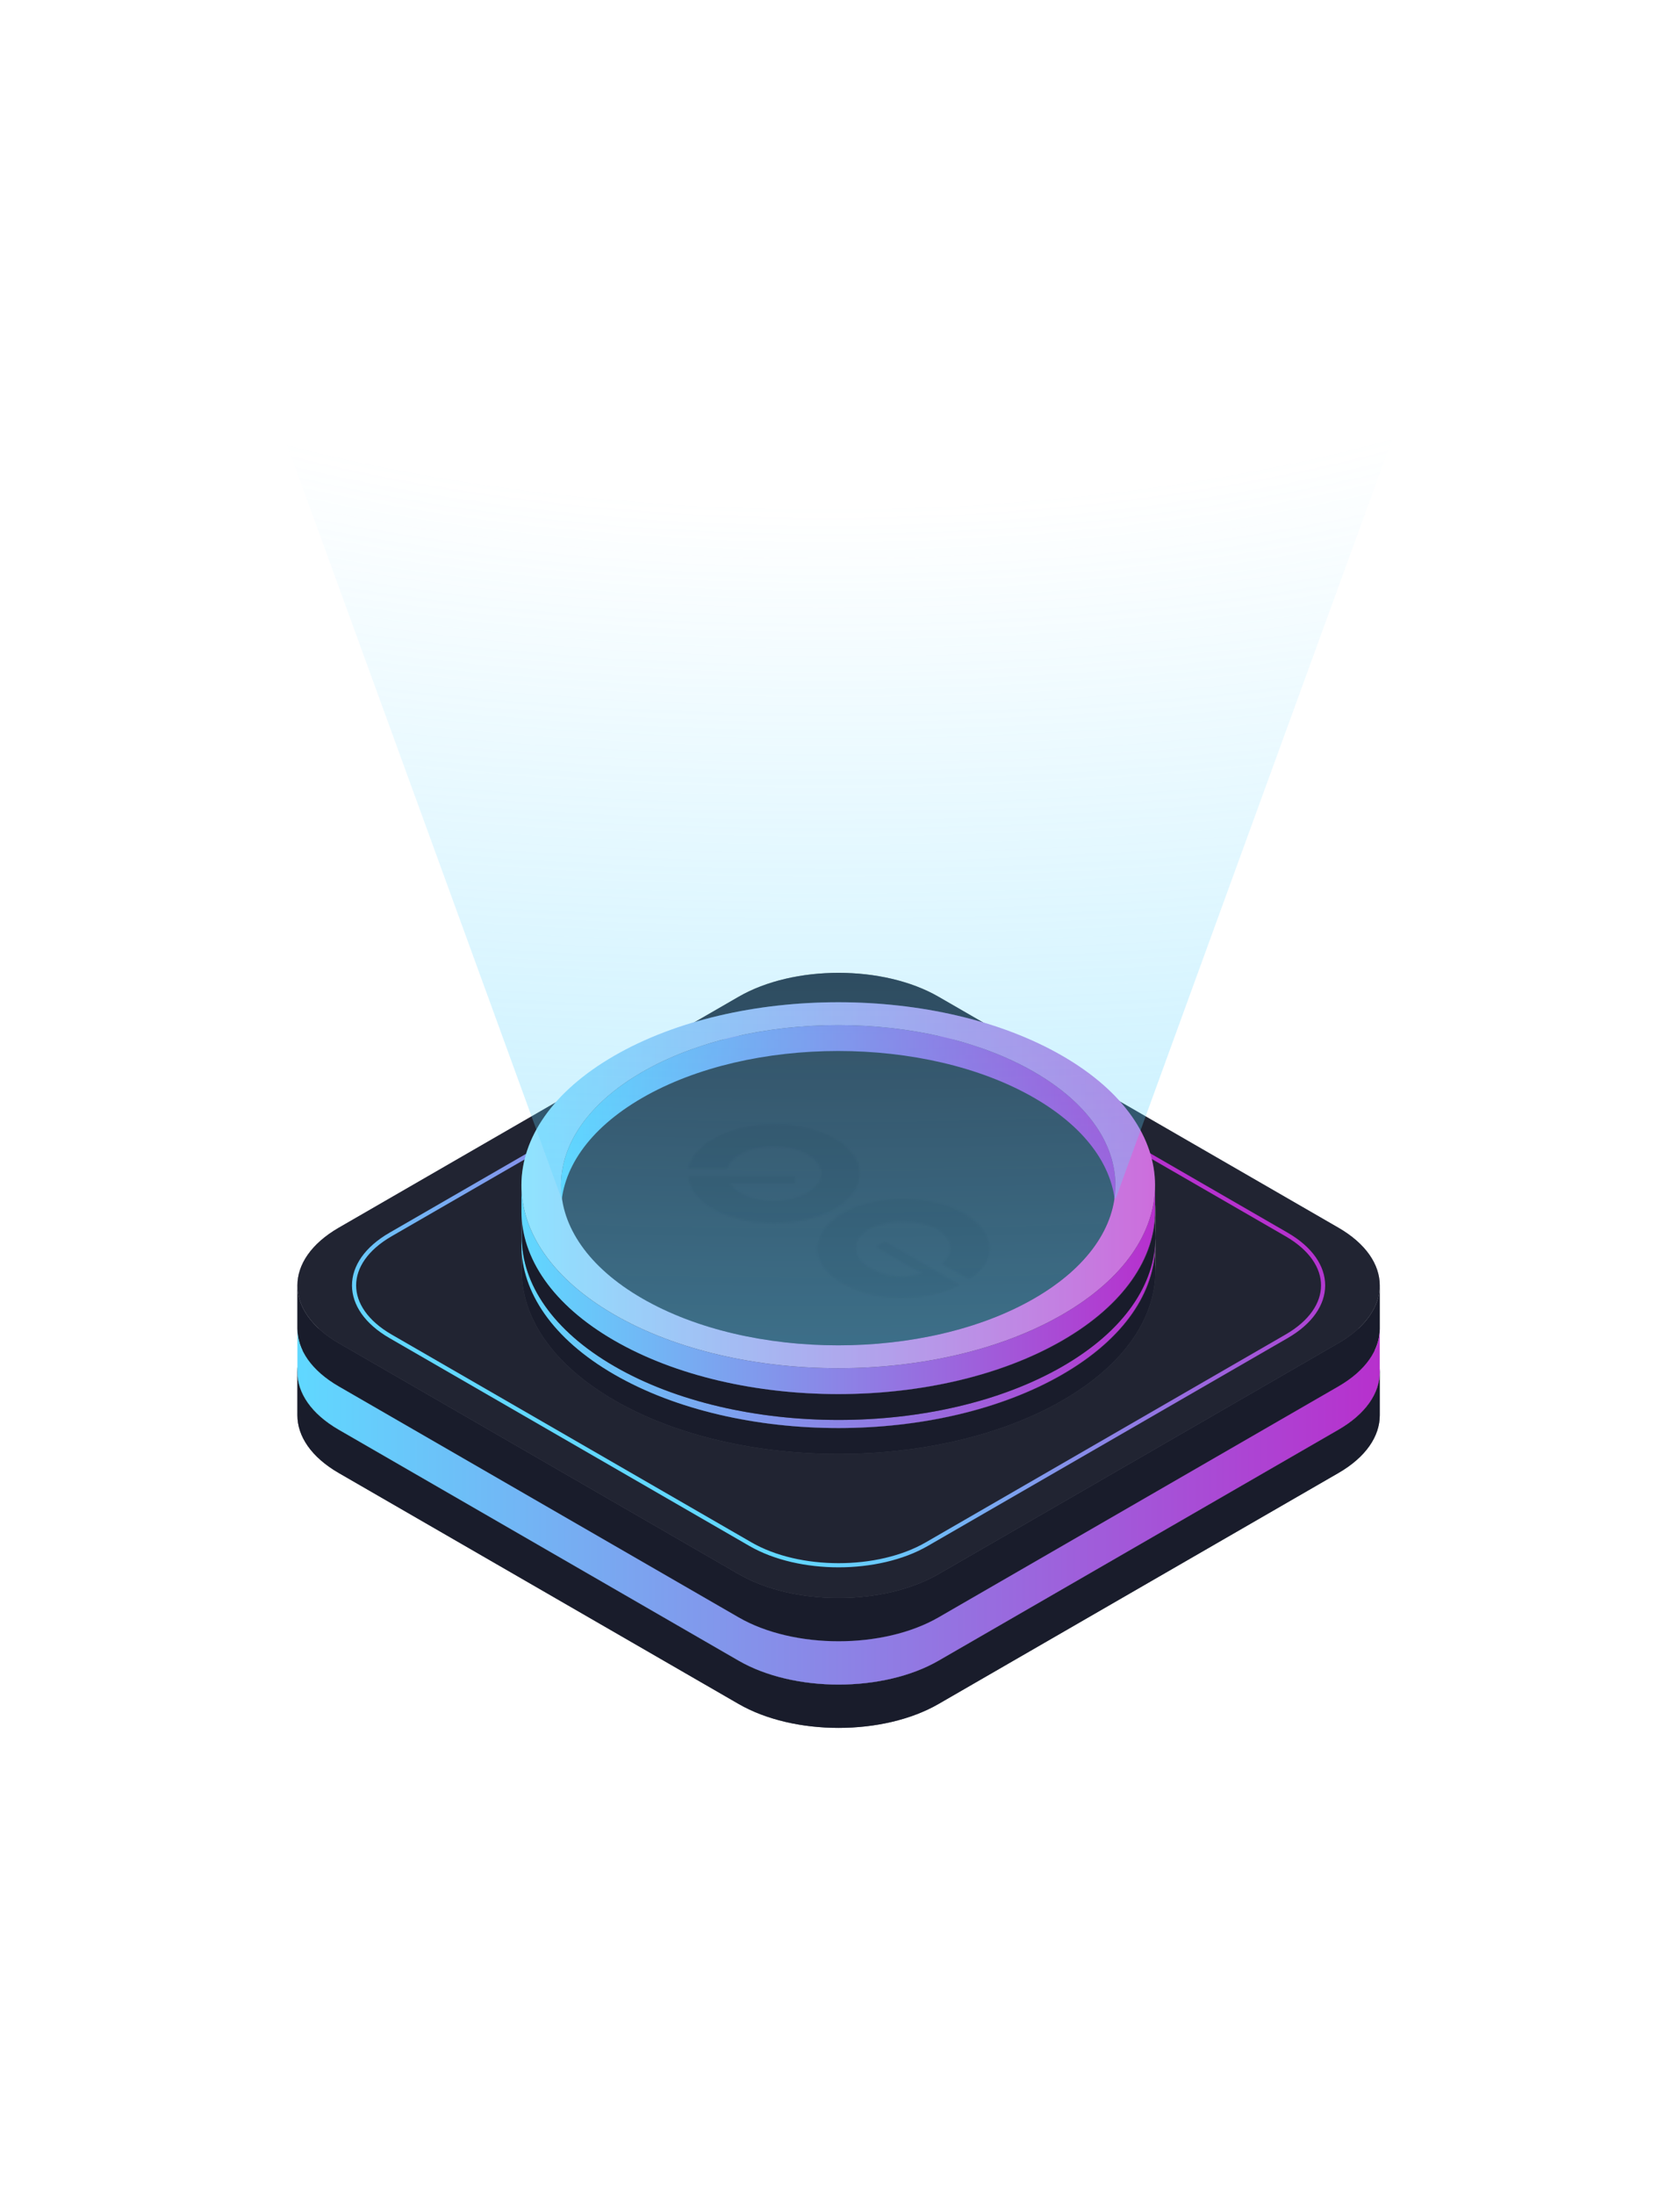 <svg width="761" height="994" viewBox="0 0 761 994" fill="none" xmlns="http://www.w3.org/2000/svg">
<path d="M334.582 510.127C359.588 495.69 400.13 495.69 425.136 510.127L606.244 614.689C618.745 621.907 624.996 631.367 624.998 640.826C625 650.289 618.748 659.751 606.244 666.971L425.136 771.533C400.13 785.97 359.588 785.97 334.582 771.533L153.475 666.971C140.973 659.753 134.722 650.293 134.72 640.834C134.719 631.371 140.97 621.909 153.475 614.689L334.582 510.127Z" fill="#D9D9D9"/>
<path fill-rule="evenodd" clip-rule="evenodd" d="M334.582 490.521C359.588 476.084 400.13 476.084 425.136 490.521L606.244 595.084C618.745 602.301 624.996 611.761 624.998 621.221V640.826C624.996 631.367 618.745 621.907 606.244 614.689L425.136 510.127C400.13 495.69 359.588 495.69 334.582 510.127V490.521ZM153.475 595.084L334.582 490.521V510.127L153.475 614.689V595.084ZM134.72 621.228C134.719 611.766 140.97 602.303 153.475 595.084V614.689C140.973 621.907 134.722 631.367 134.72 640.827V621.228Z" fill="#D9D9D9"/>
<path fill-rule="evenodd" clip-rule="evenodd" d="M606.244 647.365C618.745 640.147 624.996 630.688 624.998 621.228V640.826C625 650.289 618.748 659.751 606.244 666.971L425.136 771.533C400.13 785.97 359.588 785.97 334.582 771.533V751.928C359.588 766.365 400.13 766.365 425.136 751.928L606.244 647.365ZM134.72 621.228C134.722 630.688 140.973 640.148 153.475 647.365V666.971C140.973 659.753 134.722 650.293 134.72 640.834V621.228ZM153.475 647.365L334.582 751.928V771.533L153.475 666.971V647.365Z" fill="#535560"/>
<path fill-rule="evenodd" clip-rule="evenodd" d="M606.244 647.365C618.745 640.147 624.996 630.688 624.998 621.228V640.826C625 650.289 618.748 659.751 606.244 666.971L425.136 771.533C400.13 785.97 359.588 785.97 334.582 771.533V751.928C359.588 766.365 400.13 766.365 425.136 751.928L606.244 647.365ZM134.72 621.228C134.722 630.688 140.973 640.148 153.475 647.365V666.971C140.973 659.753 134.722 650.293 134.72 640.834V621.228ZM153.475 647.365L334.582 751.928V771.533L153.475 666.971V647.365Z" fill="#0B0E1E" fill-opacity="0.8"/>
<path d="M334.582 490.521C359.588 476.084 400.13 476.084 425.136 490.521L606.244 595.084C631.249 609.521 631.249 632.928 606.244 647.365L425.136 751.928C400.13 766.365 359.588 766.365 334.582 751.928L153.475 647.365C128.469 632.928 128.469 609.521 153.475 595.084L334.582 490.521Z" fill="#535560"/>
<path d="M334.582 490.521C359.588 476.084 400.13 476.084 425.136 490.521L606.244 595.084C631.249 609.521 631.249 632.928 606.244 647.365L425.136 751.928C400.13 766.365 359.588 766.365 334.582 751.928L153.475 647.365C128.469 632.928 128.469 609.521 153.475 595.084L334.582 490.521Z" fill="#0B0E1E" fill-opacity="0.7"/>
<path fill-rule="evenodd" clip-rule="evenodd" d="M606.244 608.154C618.745 600.937 624.996 591.477 624.998 582.017V601.615C625 611.078 618.748 620.54 606.244 627.76L425.136 732.322C400.13 746.759 359.588 746.759 334.582 732.322V712.717C359.588 727.154 400.13 727.154 425.136 712.717L606.244 608.154ZM134.72 582.017C134.722 591.477 140.973 600.937 153.475 608.154V627.76C140.973 620.542 134.722 611.082 134.72 601.623V582.017ZM153.475 608.154L334.582 712.717V732.322L153.475 627.76V608.154Z" fill="#535560"/>
<path fill-rule="evenodd" clip-rule="evenodd" d="M606.244 608.154C618.745 600.937 624.996 591.477 624.998 582.017V601.615C625 611.078 618.748 620.54 606.244 627.76L425.136 732.322C400.13 746.759 359.588 746.759 334.582 732.322V712.717C359.588 727.154 400.13 727.154 425.136 712.717L606.244 608.154ZM134.72 582.017C134.722 591.477 140.973 600.937 153.475 608.154V627.76C140.973 620.542 134.722 611.082 134.72 601.623V582.017ZM153.475 608.154L334.582 712.717V732.322L153.475 627.76V608.154Z" fill="#0B0E1E" fill-opacity="0.8"/>
<path d="M334.582 451.31C359.588 436.873 400.13 436.873 425.136 451.31L606.244 555.873C631.249 570.31 631.249 593.717 606.244 608.154L425.136 712.717C400.13 727.154 359.588 727.154 334.582 712.717L153.475 608.154C128.469 593.717 128.469 570.31 153.475 555.873L334.582 451.31Z" fill="#535560"/>
<path d="M334.582 451.31C359.588 436.873 400.13 436.873 425.136 451.31L606.244 555.873C631.249 570.31 631.249 593.717 606.244 608.154L425.136 712.717C400.13 727.154 359.588 727.154 334.582 712.717L153.475 608.154C128.469 593.717 128.469 570.31 153.475 555.873L334.582 451.31Z" fill="#0B0E1E" fill-opacity="0.68"/>
<path fill-rule="evenodd" clip-rule="evenodd" d="M606.244 627.76C618.745 620.542 624.996 611.082 624.998 601.623V621.221C625 630.683 618.748 640.146 606.244 647.365L425.136 751.928C400.13 766.365 359.588 766.365 334.582 751.928V732.322C359.588 746.759 400.13 746.759 425.136 732.322L606.244 627.76ZM134.72 601.623C134.722 611.082 140.973 620.542 153.475 627.76V647.365C140.973 640.148 134.722 630.688 134.72 621.228V601.623ZM153.475 627.76L334.582 732.322V751.928L153.475 647.365V627.76Z" fill="url(#paint0_linear_3824_4608)"/>
<path d="M419.796 464.849L582.793 558.956C604.85 571.69 604.85 592.337 582.793 605.071L419.796 699.178C397.739 711.912 361.979 711.912 339.922 699.178L176.925 605.071C154.869 592.337 154.868 571.69 176.925 558.956L339.922 464.849C361.979 452.115 397.739 452.115 419.796 464.849Z" stroke="url(#paint1_linear_3824_4608)" stroke-width="1.875"/>
<path d="M278.385 516.882C250.367 533.058 236.357 554.259 236.354 575.46V563.759C236.35 542.552 250.361 521.345 278.385 505.165V516.882ZM278.386 505.165C334.428 472.809 425.291 472.809 481.333 505.165C509.351 521.341 523.361 542.542 523.365 563.743V575.46C523.361 554.259 509.351 533.058 481.333 516.882C425.291 484.526 334.428 484.526 278.386 516.882V505.165Z" fill="#D9D9D9"/>
<path d="M523.365 575.459C523.368 596.666 509.358 617.873 481.333 634.053C425.291 666.409 334.428 666.409 278.386 634.053C250.368 617.877 236.357 596.677 236.354 575.476V563.758C236.357 584.96 250.368 606.16 278.386 622.336L279.705 623.088C335.845 654.69 425.729 654.44 481.333 622.336L482.636 621.575C509.785 605.498 523.361 584.628 523.365 563.758V575.459Z" fill="#535560"/>
<path d="M523.365 575.459C523.368 596.666 509.358 617.873 481.333 634.053C425.291 666.409 334.428 666.409 278.386 634.053C250.368 617.877 236.357 596.677 236.354 575.476V563.758C236.357 584.96 250.368 606.16 278.386 622.336L279.705 623.088C335.845 654.69 425.729 654.44 481.333 622.336L482.636 621.575C509.785 605.498 523.361 584.628 523.365 563.758V575.459Z" fill="#0B0E1E" fill-opacity="0.8"/>
<circle cx="117.172" cy="117.172" r="117.172" transform="matrix(0.866 0.5 -0.866 0.5 379.859 446.579)" fill="#535560"/>
<circle cx="117.172" cy="117.172" r="117.172" transform="matrix(0.866 0.5 -0.866 0.5 379.859 446.579)" fill="#0B0E1E" fill-opacity="0.6"/>
<path d="M292.064 500.113C341.187 472.461 419.834 472.681 468.488 500.771C493.004 514.925 505.264 533.476 505.267 552.027V563.744C505.263 545.192 493.004 526.642 468.488 512.488C419.451 484.176 339.947 484.176 290.91 512.488C266.395 526.642 254.135 545.192 254.132 563.744V552.04C254.129 533.485 266.388 514.928 290.909 500.771L292.064 500.113Z" fill="url(#paint2_linear_3824_4608)"/>
<path d="M523.204 563.743C523.208 584.949 509.197 606.156 481.173 622.336C425.131 654.692 334.268 654.693 278.226 622.337V622.336C250.208 606.16 236.197 584.96 236.194 563.759V552.041C236.197 573.242 250.208 594.443 278.226 610.619C334.268 642.975 425.131 642.975 481.173 610.619C509.191 594.443 523.201 573.242 523.204 552.041V563.743Z" fill="url(#paint3_linear_3824_4608)"/>
<path d="M278.225 493.448C334.268 461.092 425.13 461.092 481.173 493.448C537.215 525.804 537.215 578.263 481.173 610.62C425.13 642.975 334.268 642.975 278.225 610.62C222.183 578.263 222.183 525.804 278.225 493.448ZM468.489 500.771C419.452 472.459 339.947 472.459 290.91 500.771C241.873 529.082 241.873 574.985 290.91 603.296C339.947 631.608 419.452 631.608 468.489 603.296C517.526 574.985 517.526 529.082 468.489 500.771Z" fill="#535560"/>
<path d="M278.225 493.448C334.268 461.092 425.13 461.092 481.173 493.448C537.215 525.804 537.215 578.263 481.173 610.62C425.13 642.975 334.268 642.975 278.225 610.62C222.183 578.263 222.183 525.804 278.225 493.448ZM468.489 500.771C419.452 472.459 339.947 472.459 290.91 500.771C241.873 529.082 241.873 574.985 290.91 603.296C339.947 631.608 419.452 631.608 468.489 603.296C517.526 574.985 517.526 529.082 468.489 500.771Z" fill="#0B0E1E" fill-opacity="0.5"/>
<path d="M278.385 501.503C250.368 517.679 236.357 538.88 236.354 560.081V548.38C236.35 527.174 250.361 505.966 278.385 489.786V501.503ZM278.386 489.785C334.428 457.43 425.291 457.43 481.333 489.786C509.35 505.962 523.361 527.162 523.365 548.364V560.081C523.361 538.88 509.351 517.679 481.333 501.503C425.291 469.147 334.428 469.147 278.386 501.503V489.785Z" fill="#D9D9D9"/>
<path d="M523.365 560.081C523.368 581.287 509.358 602.494 481.333 618.674C425.291 651.03 334.428 651.03 278.386 618.674C250.368 602.498 236.357 581.298 236.354 560.097V548.379C236.357 569.581 250.368 590.781 278.386 606.958L279.705 607.709C335.845 639.311 425.729 639.061 481.333 606.958C509.351 590.782 523.361 569.581 523.365 548.379V560.081Z" fill="#535560"/>
<path d="M523.365 560.081C523.368 581.287 509.358 602.494 481.333 618.674C425.291 651.03 334.428 651.03 278.386 618.674C250.368 602.498 236.357 581.298 236.354 560.097V548.379C236.357 569.581 250.368 590.781 278.386 606.958L279.705 607.709C335.845 639.311 425.729 639.061 481.333 606.958C509.351 590.782 523.361 569.581 523.365 548.379V560.081Z" fill="#0B0E1E" fill-opacity="0.8"/>
<circle cx="117.172" cy="117.172" r="117.172" transform="matrix(0.866 0.5 -0.866 0.5 379.859 431.2)" fill="#535560"/>
<circle cx="117.172" cy="117.172" r="117.172" transform="matrix(0.866 0.5 -0.866 0.5 379.859 431.2)" fill="#0B0E1E" fill-opacity="0.6"/>
<g filter="url(#filter0_i_3824_4608)">
<mask id="mask0_3824_4608" style="mask-type:luminance" maskUnits="userSpaceOnUse" x="370" y="539" width="79" height="46">
<path d="M435.198 578.19C419.92 586.204 396.256 585.935 381.537 577.437C366.817 568.938 366.351 554.416 381.537 545.648C396.722 536.881 421.364 536.854 436.596 545.648C451.828 554.442 451.781 566.948 439.204 575.769L426.721 568.562C432.45 563.748 431.658 557.105 424.205 552.802C416.752 548.499 402.265 547.988 393.927 552.802C385.589 557.616 385.589 565.469 393.927 570.283C402.265 575.097 409.858 574.855 417.684 572.865L396.675 560.736L400.821 558.342L435.198 578.19Z" fill="white"/>
</mask>
<g mask="url(#mask0_3824_4608)">
<mask id="mask1_3824_4608" style="mask-type:luminance" maskUnits="userSpaceOnUse" x="309" y="503" width="142" height="82">
<path d="M386.706 511.465L437.107 540.564C454.668 550.703 454.668 567.162 437.107 577.301C419.546 587.44 391.038 587.44 373.477 577.301L323.075 548.202C305.561 538.036 305.514 521.604 323.075 511.465C340.637 501.326 369.145 501.326 386.706 511.465Z" fill="white"/>
</mask>
<g mask="url(#mask1_3824_4608)">
<path d="M386.706 511.465L437.107 540.564C454.668 550.703 454.668 567.162 437.107 577.301C419.546 587.44 391.038 587.44 373.477 577.301L323.075 548.202C305.561 538.036 305.514 521.604 323.075 511.465C340.637 501.326 369.145 501.326 386.706 511.465Z" fill="#222533"/>
</g>
</g>
<mask id="mask2_3824_4608" style="mask-type:luminance" maskUnits="userSpaceOnUse" x="311" y="505" width="79" height="46">
<path d="M311.663 528.758C312.688 540.645 329.736 550.112 350.512 550.112C372.032 550.112 389.454 540.053 389.454 527.628C389.454 515.203 372.032 505.145 350.512 505.145C330.295 505.145 313.712 514.02 311.756 525.369L329.457 525.369C331.32 519.614 339.984 515.257 350.512 515.257C362.343 515.257 371.939 520.797 371.939 527.628C371.939 534.459 362.343 540 350.512 540C341.475 540 333.696 536.745 330.575 532.147L360.294 532.147L360.294 528.758L311.663 528.758Z" fill="white"/>
</mask>
<g mask="url(#mask2_3824_4608)">
<mask id="mask3_3824_4608" style="mask-type:luminance" maskUnits="userSpaceOnUse" x="309" y="503" width="142" height="82">
<path d="M386.706 511.465L437.107 540.564C454.668 550.703 454.668 567.162 437.107 577.301C419.546 587.44 391.038 587.44 373.476 577.301L323.075 548.202C305.561 538.036 305.514 521.604 323.075 511.465C340.636 501.326 369.144 501.326 386.706 511.465Z" fill="white"/>
</mask>
<g mask="url(#mask3_3824_4608)">
<path d="M386.706 511.465L437.107 540.564C454.668 550.703 454.668 567.162 437.107 577.301C419.546 587.44 391.038 587.44 373.476 577.301L323.075 548.202C305.561 538.036 305.514 521.604 323.075 511.465C340.636 501.326 369.144 501.326 386.706 511.465Z" fill="#222533"/>
</g>
</g>
</g>
<path d="M290.909 485.391C339.946 457.08 419.451 457.081 468.488 485.392C493.004 499.546 505.263 518.096 505.267 536.647V548.365C505.264 529.814 493.004 511.263 468.488 497.109C419.451 468.798 339.947 468.798 290.91 497.109C266.395 511.263 254.135 529.814 254.132 548.365V536.662C254.129 518.106 266.388 499.55 290.909 485.392V485.391Z" fill="url(#paint4_linear_3824_4608)"/>
<path d="M523.204 548.364C523.208 569.57 509.198 590.777 481.173 606.957C425.131 639.313 334.268 639.313 278.226 606.957C250.208 590.781 236.197 569.581 236.194 548.379V536.662C236.197 557.864 250.208 579.065 278.226 595.241C334.268 627.597 425.131 627.597 481.173 595.241C509.191 579.065 523.201 557.864 523.204 536.662V548.364Z" fill="url(#paint5_linear_3824_4608)"/>
<path d="M278.225 478.069C334.268 445.713 425.13 445.713 481.173 478.069C537.215 510.425 537.215 562.885 481.173 595.241C425.13 627.597 334.268 627.597 278.225 595.241C222.183 562.885 222.183 510.425 278.225 478.069ZM468.489 485.392C419.452 457.08 339.947 457.08 290.91 485.392C241.873 513.704 241.873 559.606 290.91 587.917C339.947 616.229 419.452 616.229 468.489 587.917C517.526 559.606 517.526 513.704 468.489 485.392Z" fill="url(#paint6_linear_3824_4608)"/>
<path d="M278.225 478.069C334.268 445.713 425.13 445.713 481.173 478.069C537.215 510.425 537.215 562.885 481.173 595.241C425.13 627.597 334.268 627.597 278.225 595.241C222.183 562.885 222.183 510.425 278.225 478.069ZM468.489 485.392C419.452 457.08 339.947 457.08 290.91 485.392C241.873 513.704 241.873 559.606 290.91 587.917C339.947 616.229 419.452 616.229 468.489 587.917C517.526 559.606 517.526 513.704 468.489 485.392Z" fill="white" fill-opacity="0.3"/>
<g style="mix-blend-mode:plus-lighter" opacity="0.5" filter="url(#filter1_f_3824_4608)">
<path d="M505.452 542.513H504.857C502.546 559.068 490.424 575.252 468.489 587.917C419.451 616.228 339.946 616.228 290.909 587.917C268.974 575.252 256.852 559.068 254.541 542.513H254.266L80.095 64.361H679.623L505.452 542.513Z" fill="url(#paint7_radial_3824_4608)" fill-opacity="0.8"/>
</g>
<defs>
<filter id="filter0_i_3824_4608" x="311.663" y="505.145" width="136.688" height="82.616" filterUnits="userSpaceOnUse" color-interpolation-filters="sRGB">
<feFlood flood-opacity="0" result="BackgroundImageFix"/>
<feBlend mode="normal" in="SourceGraphic" in2="BackgroundImageFix" result="shape"/>
<feColorMatrix in="SourceAlpha" type="matrix" values="0 0 0 0 0 0 0 0 0 0 0 0 0 0 0 0 0 0 127 0" result="hardAlpha"/>
<feOffset dy="3.75"/>
<feGaussianBlur stdDeviation="1.875"/>
<feComposite in2="hardAlpha" operator="arithmetic" k2="-1" k3="1"/>
<feColorMatrix type="matrix" values="0 0 0 0 0.043 0 0 0 0 0.055 0 0 0 0 0.118 0 0 0 0.5 0"/>
<feBlend mode="normal" in2="shape" result="effect1_innerShadow_3824_4608"/>
</filter>
<filter id="filter1_f_3824_4608" x="76.333" y="60.599" width="607.053" height="552.314" filterUnits="userSpaceOnUse" color-interpolation-filters="sRGB">
<feFlood flood-opacity="0" result="BackgroundImageFix"/>
<feBlend mode="normal" in="SourceGraphic" in2="BackgroundImageFix" result="shape"/>
<feGaussianBlur stdDeviation="1.881" result="effect1_foregroundBlur_3824_4608"/>
</filter>
<linearGradient id="paint0_linear_3824_4608" x1="134.72" y1="682.185" x2="624.998" y2="682.185" gradientUnits="userSpaceOnUse">
<stop stop-color="#60D8FF"/>
<stop offset="1" stop-color="#B730CD"/>
</linearGradient>
<linearGradient id="paint1_linear_3824_4608" x1="502.107" y1="511.434" x2="379.859" y2="723.173" gradientUnits="userSpaceOnUse">
<stop stop-color="#B731CE"/>
<stop offset="1" stop-color="#61D8FF"/>
</linearGradient>
<linearGradient id="paint2_linear_3824_4608" x1="254.132" y1="521.641" x2="505.267" y2="521.641" gradientUnits="userSpaceOnUse">
<stop stop-color="#60D8FF"/>
<stop offset="1" stop-color="#B730CD"/>
</linearGradient>
<linearGradient id="paint3_linear_3824_4608" x1="236.194" y1="599.322" x2="523.204" y2="599.322" gradientUnits="userSpaceOnUse">
<stop stop-color="#60D8FF"/>
<stop offset="1" stop-color="#B730CD"/>
</linearGradient>
<linearGradient id="paint4_linear_3824_4608" x1="254.132" y1="506.261" x2="505.267" y2="506.261" gradientUnits="userSpaceOnUse">
<stop stop-color="#60D8FF"/>
<stop offset="1" stop-color="#B730CD"/>
</linearGradient>
<linearGradient id="paint5_linear_3824_4608" x1="236.194" y1="583.943" x2="523.204" y2="583.943" gradientUnits="userSpaceOnUse">
<stop stop-color="#60D8FF"/>
<stop offset="1" stop-color="#B730CD"/>
</linearGradient>
<linearGradient id="paint6_linear_3824_4608" x1="236.194" y1="536.655" x2="523.205" y2="536.655" gradientUnits="userSpaceOnUse">
<stop stop-color="#60D8FF"/>
<stop offset="1" stop-color="#B730CD"/>
</linearGradient>
<radialGradient id="paint7_radial_3824_4608" cx="0" cy="0" r="1" gradientUnits="userSpaceOnUse" gradientTransform="translate(375.232 65.614) rotate(90) scale(543.872 1465.29)">
<stop offset="0.3" stop-color="#5CD4FF" stop-opacity="0"/>
<stop offset="1" stop-color="#5CD4FF"/>
</radialGradient>
</defs>
</svg>

